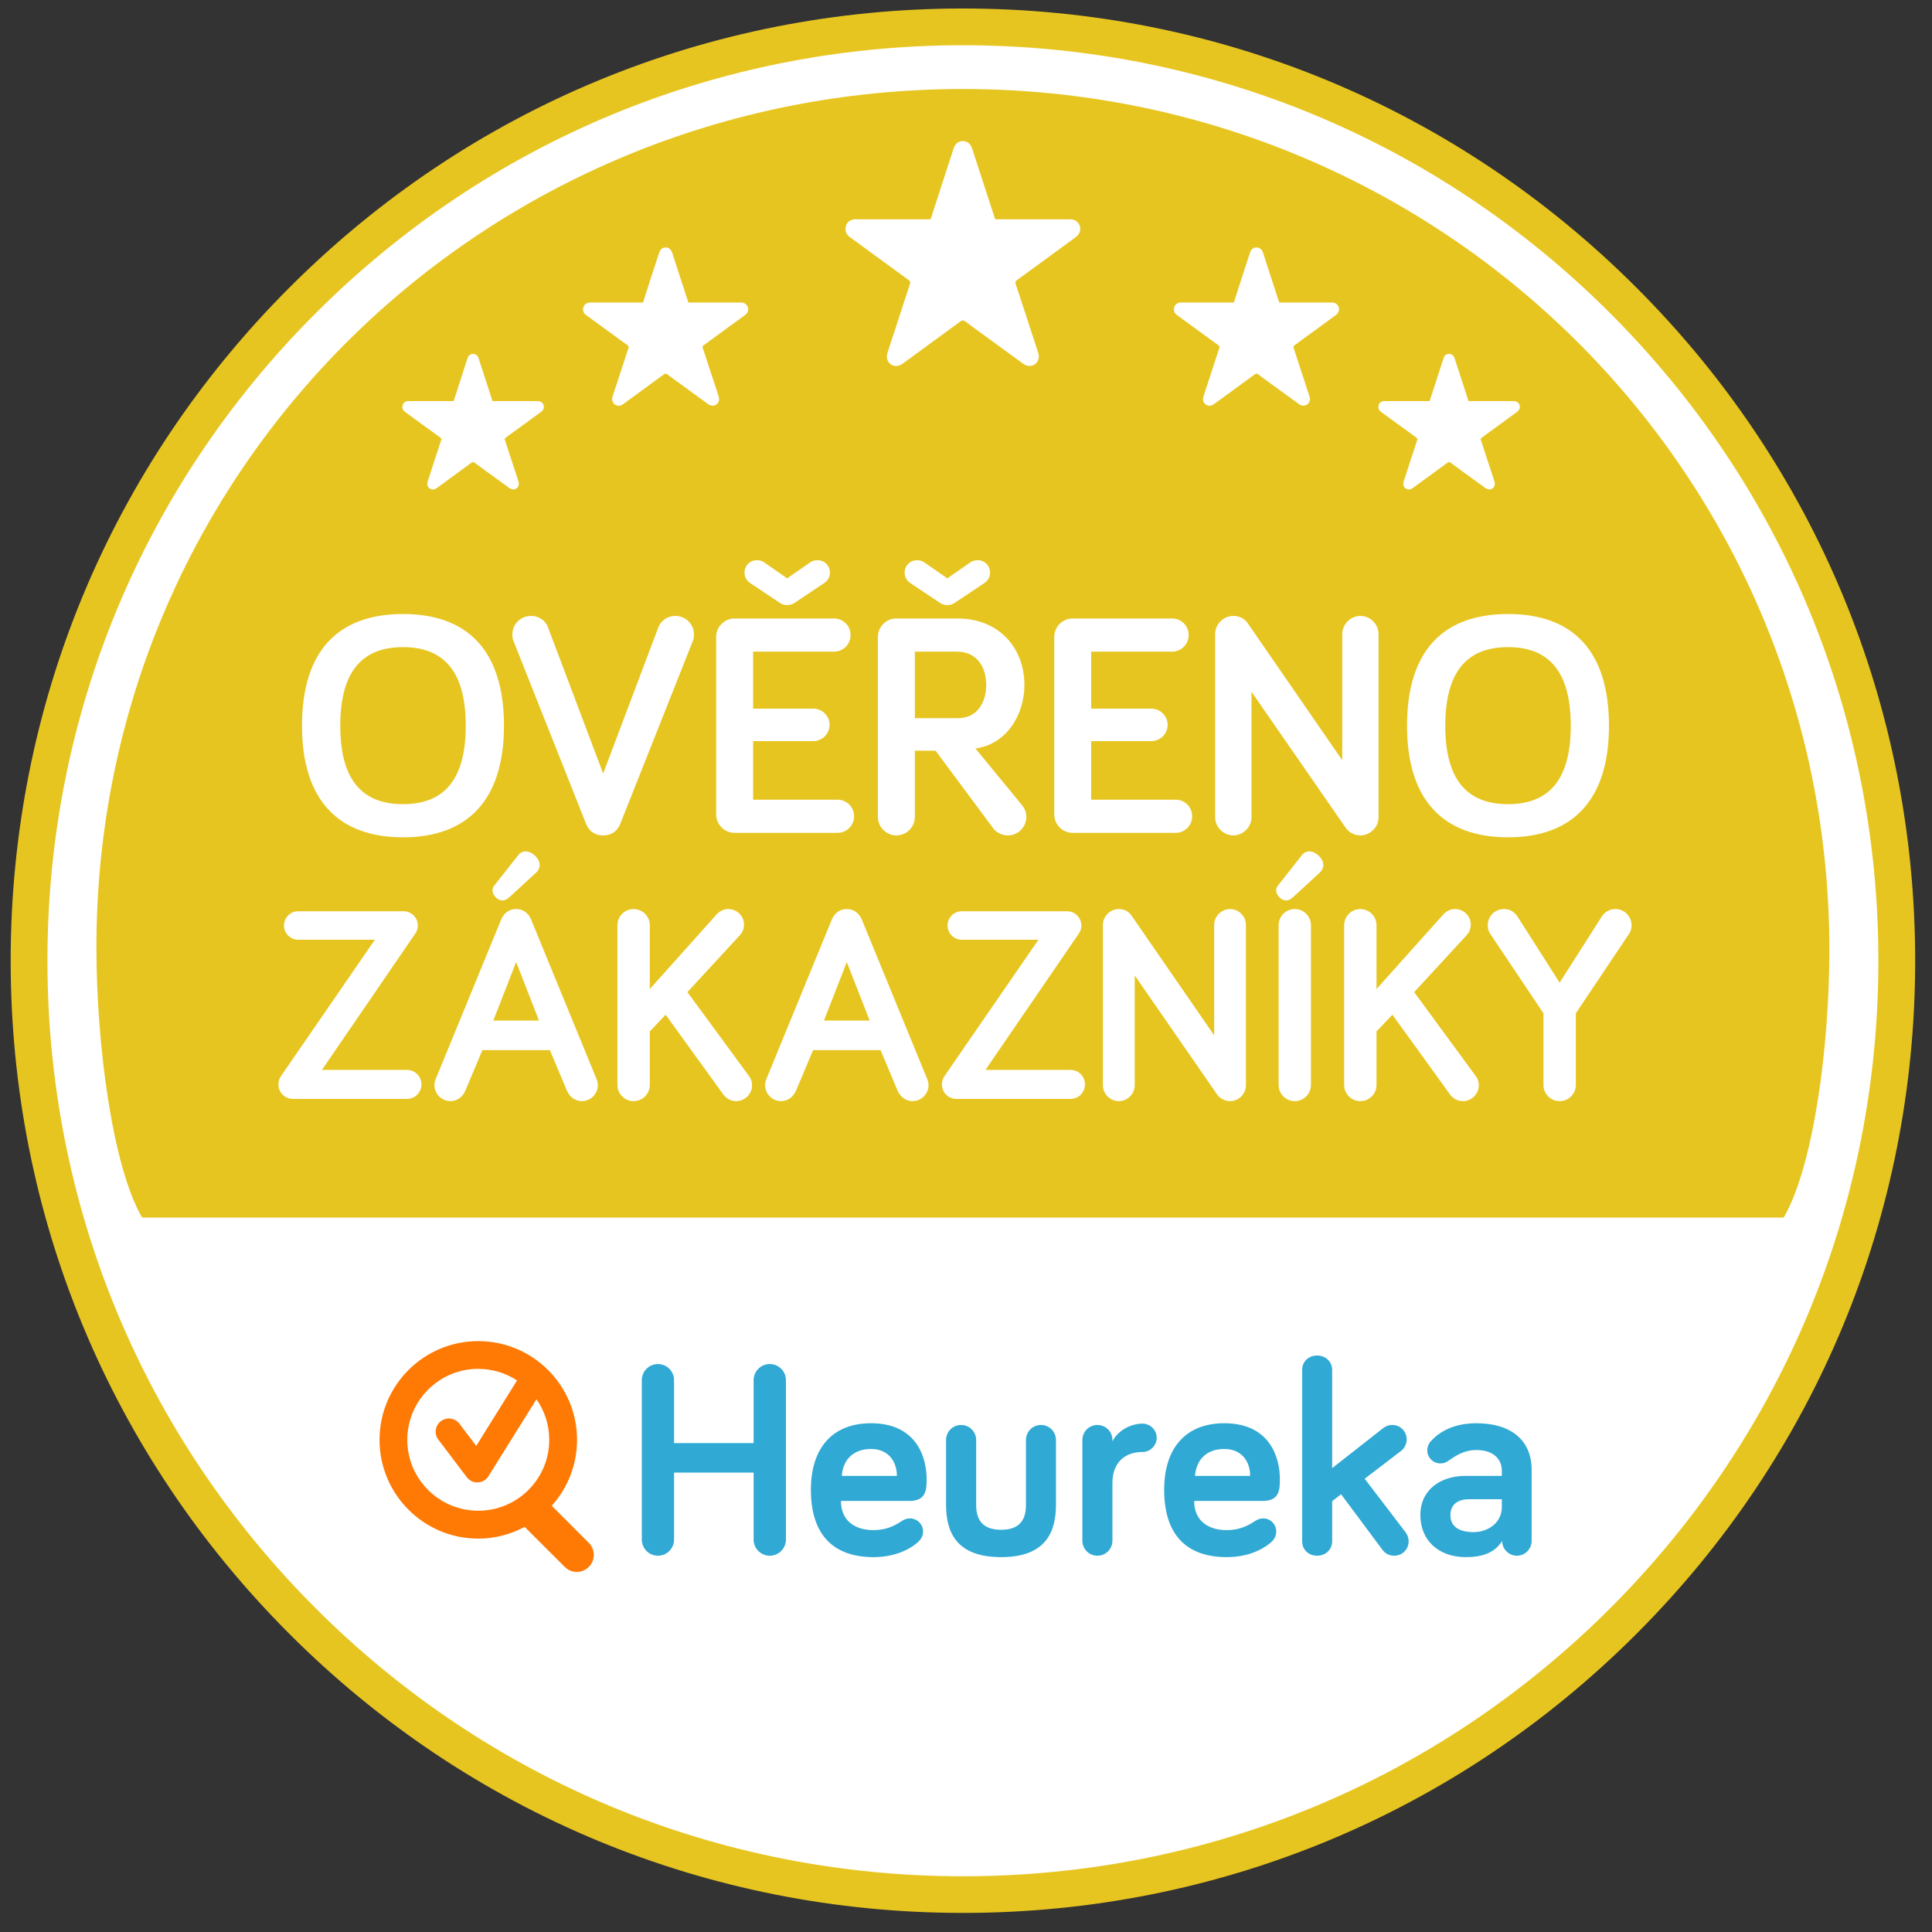 <svg width="124" height="124" viewBox="0 0 124 124" fill="none" xmlns="http://www.w3.org/2000/svg">
<rect x="0" y="0" width="124" height="124" fill="#333333" stroke="none"/>
<g clip-path="url(#clip0_100_265)">
<path fill-rule="evenodd" clip-rule="evenodd" d="M122.547 61.664C122.547 95.213 95.349 122.413 61.804 122.413C28.255 122.413 1.061 95.213 1.061 61.664C1.061 28.113 28.255 0.916 61.804 0.916C95.349 0.916 122.547 28.113 122.547 61.664Z" fill="white"/>
<path fill-rule="evenodd" clip-rule="evenodd" d="M105.017 104.879C93.475 116.421 78.13 122.775 61.804 122.775C45.475 122.775 30.13 116.421 18.588 104.879C7.041 93.335 0.685 77.987 0.685 61.664C0.685 45.338 7.041 29.99 18.588 18.446C30.13 6.901 45.475 0.545 61.804 0.545C78.13 0.545 93.475 6.901 105.017 18.446C116.564 29.99 122.92 45.338 122.92 61.664C122.92 77.987 116.564 93.335 105.017 104.879ZM103.352 20.11C92.252 9.018 77.498 2.904 61.804 2.904C46.104 2.904 31.353 9.018 20.253 20.11C9.155 31.21 3.044 45.967 3.044 61.664C3.044 77.358 9.155 92.112 20.253 103.215C31.353 114.309 46.104 120.423 61.804 120.423C77.498 120.423 92.252 114.309 103.352 103.215C114.449 92.112 120.558 77.358 120.558 61.664C120.558 45.967 114.449 31.21 103.352 20.11ZM114.482 78.145H9.12C7.221 74.886 6.188 67.053 6.188 60.803C6.188 30.093 31.089 5.713 61.804 5.713C92.513 5.713 117.414 30.262 117.414 60.977C117.414 67.222 116.381 74.886 114.482 78.145ZM86.271 69.636C86.271 70.208 86.737 70.674 87.309 70.674C87.881 70.674 88.347 70.208 88.347 69.636V66.2L89.369 65.127L93.053 70.227C93.197 70.424 93.464 70.674 93.894 70.674C94.45 70.674 94.913 70.208 94.913 69.655C94.913 69.44 94.843 69.225 94.717 69.064L90.764 63.677L94.129 60.026C94.287 59.849 94.396 59.634 94.396 59.348C94.396 59.216 94.371 59.086 94.32 58.964C94.27 58.842 94.196 58.731 94.103 58.638C94.01 58.545 93.899 58.471 93.777 58.421C93.656 58.37 93.525 58.345 93.393 58.345C93.124 58.345 92.856 58.452 92.641 58.686L88.347 63.481V59.383C88.347 58.811 87.881 58.345 87.309 58.345C86.737 58.345 86.271 58.811 86.271 59.383V69.636ZM82.064 69.636C82.064 70.208 82.53 70.674 83.102 70.674C83.674 70.674 84.14 70.208 84.14 69.636V59.383C84.14 58.811 83.674 58.345 83.102 58.345C82.53 58.345 82.064 58.811 82.064 59.383V69.636ZM82.138 57.612C82.369 57.828 82.655 57.879 82.958 57.612L84.713 56.002C84.999 55.732 85.034 55.304 84.642 54.928C84.285 54.572 83.819 54.553 83.568 54.874L82.048 56.806C81.849 57.021 81.849 57.343 82.138 57.612ZM70.787 69.655C70.787 70.208 71.253 70.674 71.809 70.674C72.362 70.674 72.828 70.208 72.828 69.655V62.604L78.105 70.227C78.285 70.494 78.609 70.674 78.947 70.674C79.503 70.674 79.966 70.208 79.966 69.655V59.364C79.966 58.811 79.503 58.345 78.947 58.345C78.394 58.345 77.928 58.811 77.928 59.364V66.451L72.631 58.776C72.452 58.506 72.165 58.345 71.809 58.345C71.253 58.345 70.787 58.811 70.787 59.364V69.655ZM61.387 70.53H68.705C69.223 70.53 69.634 70.118 69.634 69.601C69.634 69.08 69.223 68.669 68.705 68.669H63.248L69.242 59.92C69.367 59.74 69.403 59.56 69.403 59.4C69.403 58.901 68.991 58.487 68.49 58.487H61.725C61.226 58.487 60.815 58.901 60.815 59.4C60.815 59.901 61.226 60.315 61.725 60.315H66.648L60.635 69.045C60.526 69.189 60.455 69.404 60.455 69.601C60.455 70.118 60.869 70.53 61.387 70.53ZM63.766 53.188C63.97 53.455 64.338 53.618 64.686 53.618C65.34 53.618 65.872 53.084 65.872 52.43C65.872 52.207 65.809 51.961 65.626 51.716L62.602 48.035C64.564 47.79 65.749 45.91 65.749 43.967C65.749 41.66 64.196 39.695 61.436 39.695H57.532C56.878 39.695 56.346 40.226 56.346 40.88V52.43C56.346 53.084 56.878 53.618 57.532 53.618C58.185 53.618 58.717 53.084 58.717 52.43V48.18H60.046L63.766 53.188ZM63.542 36.752C63.542 36.303 63.193 35.954 62.744 35.954C62.558 35.954 62.376 36.017 62.272 36.099L60.801 37.12L59.33 36.099C59.229 36.017 59.044 35.954 58.861 35.954C58.411 35.954 58.063 36.303 58.063 36.752C58.063 37.079 58.226 37.284 58.431 37.425L60.332 38.695C60.474 38.796 60.638 38.837 60.801 38.837C60.965 38.837 61.128 38.796 61.272 38.695L63.174 37.425C63.379 37.284 63.542 37.079 63.542 36.752ZM50.129 70.674C50.592 70.674 50.932 70.369 51.093 69.993L52.186 67.399H56.515L57.608 69.993C57.766 70.369 58.106 70.674 58.572 70.674C59.128 70.674 59.594 70.208 59.594 69.655C59.594 69.546 59.575 69.404 59.52 69.279L55.3 58.988C55.191 58.737 54.905 58.345 54.349 58.345C53.796 58.345 53.51 58.737 53.401 58.988L49.178 69.279C49.126 69.404 49.107 69.546 49.107 69.655C49.107 70.208 49.573 70.674 50.129 70.674ZM39.628 69.636C39.628 70.208 40.094 70.674 40.666 70.674C41.238 70.674 41.704 70.208 41.704 69.636V66.2L42.723 65.127L46.41 70.227C46.554 70.424 46.821 70.674 47.251 70.674C47.804 70.674 48.27 70.208 48.27 69.655C48.27 69.44 48.2 69.225 48.074 69.064L44.118 63.677L47.483 60.026C47.644 59.849 47.753 59.634 47.753 59.348C47.753 59.216 47.727 59.086 47.677 58.964C47.627 58.842 47.553 58.731 47.46 58.638C47.367 58.545 47.256 58.471 47.134 58.421C47.012 58.37 46.882 58.345 46.75 58.345C46.48 58.345 46.213 58.452 45.998 58.686L41.704 63.481V59.383C41.704 58.811 41.238 58.345 40.666 58.345C40.094 58.345 39.628 58.811 39.628 59.383V69.636ZM28.906 70.674C29.37 70.674 29.71 70.369 29.871 69.993L30.961 67.399H35.293L36.383 69.993C36.544 70.369 36.884 70.674 37.35 70.674C37.906 70.674 38.369 70.208 38.369 69.655C38.369 69.546 38.353 69.404 38.298 69.279L34.075 58.988C33.969 58.737 33.68 58.345 33.127 58.345C32.571 58.345 32.285 58.737 32.179 58.988L27.956 69.279C27.901 69.404 27.885 69.546 27.885 69.655C27.885 70.208 28.351 70.674 28.906 70.674ZM34.345 54.928C33.985 54.572 33.522 54.553 33.271 54.874L31.748 56.806C31.552 57.021 31.552 57.343 31.838 57.612C32.072 57.828 32.358 57.879 32.661 57.612L34.416 56.002C34.702 55.732 34.737 55.304 34.345 54.928ZM18.226 59.4C18.226 59.901 18.637 60.315 19.139 60.315H24.059L18.049 69.045C17.94 69.189 17.869 69.404 17.869 69.601C17.869 70.118 18.28 70.53 18.801 70.53H26.119C26.637 70.53 27.048 70.118 27.048 69.601C27.048 69.08 26.637 68.669 26.119 68.669H20.662L26.653 59.92C26.781 59.74 26.817 59.56 26.817 59.4C26.817 58.901 26.405 58.487 25.904 58.487H19.139C18.637 58.487 18.226 58.901 18.226 59.4ZM19.384 46.586C19.384 51.367 21.735 53.741 25.866 53.741C29.994 53.741 32.345 51.367 32.345 46.586C32.345 41.739 29.994 39.409 25.866 39.409C21.735 39.409 19.384 41.739 19.384 46.586ZM34.53 25.742H31.612C31.582 25.641 31.549 25.554 31.519 25.462C31.252 24.65 30.991 23.835 30.727 23.02C30.688 22.9 30.634 22.802 30.517 22.748C30.31 22.652 30.089 22.75 30.01 22.977C29.822 23.56 29.637 24.14 29.446 24.726C29.337 25.064 29.225 25.402 29.116 25.742H26.253C26.201 25.742 26.144 25.742 26.092 25.756C25.947 25.799 25.858 25.9 25.83 26.047C25.8 26.208 25.858 26.336 25.994 26.434C26.751 26.99 27.509 27.543 28.272 28.091C28.331 28.137 28.34 28.172 28.318 28.243C28.135 28.802 27.95 29.366 27.765 29.93C27.659 30.257 27.549 30.587 27.449 30.913C27.37 31.145 27.487 31.363 27.713 31.409C27.844 31.437 27.95 31.385 28.054 31.311C28.789 30.772 29.53 30.232 30.266 29.693C30.342 29.638 30.386 29.641 30.457 29.696C30.707 29.884 30.961 30.063 31.211 30.249C31.713 30.606 32.209 30.976 32.707 31.333C32.955 31.513 33.274 31.377 33.298 31.08C33.307 31.009 33.285 30.933 33.263 30.862C32.98 29.99 32.694 29.118 32.408 28.246C32.383 28.172 32.394 28.137 32.454 28.091C33.214 27.543 33.969 26.99 34.724 26.44C34.781 26.391 34.841 26.331 34.873 26.263C34.985 26.017 34.8 25.742 34.53 25.742ZM34.072 39.532C33.418 39.532 32.884 40.063 32.884 40.717C32.884 40.902 32.906 41.025 32.969 41.169L37.609 52.861C37.772 53.269 38.099 53.618 38.712 53.618C39.325 53.618 39.652 53.269 39.816 52.861L44.456 41.169C44.519 41.025 44.538 40.902 44.538 40.717C44.538 40.063 44.006 39.532 43.352 39.532C42.761 39.532 42.391 39.921 42.268 40.226L38.712 49.651L35.157 40.226C35.031 39.899 34.664 39.532 34.072 39.532ZM47.584 19.418C46.497 19.416 45.41 19.418 44.32 19.418H44.181C44.143 19.301 44.107 19.198 44.075 19.091C43.764 18.14 43.456 17.195 43.148 16.239C43.105 16.102 43.042 15.988 42.903 15.92C42.663 15.814 42.401 15.928 42.314 16.192C42.091 16.868 41.876 17.552 41.65 18.228C41.524 18.623 41.396 19.018 41.271 19.418H37.928C37.865 19.418 37.797 19.416 37.74 19.435C37.565 19.481 37.462 19.604 37.432 19.773C37.396 19.963 37.467 20.113 37.623 20.227C38.511 20.87 39.394 21.516 40.282 22.162C40.35 22.211 40.366 22.255 40.336 22.336C40.118 22.99 39.906 23.65 39.693 24.301C39.565 24.688 39.44 25.072 39.315 25.451C39.23 25.729 39.369 25.977 39.628 26.034C39.783 26.066 39.906 26.004 40.026 25.916C40.889 25.287 41.748 24.66 42.609 24.028C42.699 23.966 42.75 23.968 42.835 24.028C43.126 24.252 43.421 24.462 43.715 24.674C44.295 25.099 44.876 25.524 45.459 25.944C45.75 26.154 46.123 25.993 46.151 25.647C46.156 25.562 46.134 25.475 46.11 25.393C45.775 24.374 45.442 23.358 45.107 22.342C45.077 22.255 45.091 22.211 45.164 22.159C46.05 21.516 46.93 20.873 47.81 20.227C47.883 20.176 47.949 20.105 47.982 20.026C48.115 19.737 47.903 19.418 47.584 19.418ZM52.466 35.954C52.284 35.954 52.099 36.017 51.995 36.099L50.524 37.12L49.052 36.099C48.952 36.017 48.766 35.954 48.584 35.954C48.134 35.954 47.785 36.303 47.785 36.752C47.785 37.079 47.949 37.284 48.153 37.425L50.055 38.695C50.197 38.796 50.363 38.837 50.524 38.837C50.687 38.837 50.851 38.796 50.995 38.695L52.897 37.425C53.101 37.284 53.265 37.079 53.265 36.752C53.265 36.303 52.916 35.954 52.466 35.954ZM47.151 39.695C46.497 39.695 45.965 40.226 45.965 40.88V52.267C45.965 52.923 46.497 53.455 47.151 53.455H53.755C54.346 53.455 54.818 52.983 54.818 52.389C54.818 51.798 54.346 51.327 53.755 51.327H48.336V47.566H52.202C52.772 47.566 53.243 47.095 53.243 46.523C53.243 45.951 52.772 45.482 52.202 45.482H48.336V41.823H53.529C54.123 41.823 54.592 41.352 54.592 40.758C54.592 40.166 54.123 39.695 53.529 39.695H47.151ZM68.711 14.075H63.872C63.817 13.912 63.771 13.762 63.722 13.617C63.278 12.261 62.842 10.909 62.403 9.561C62.34 9.364 62.248 9.201 62.052 9.111C61.714 8.953 61.34 9.116 61.218 9.49C60.899 10.454 60.591 11.424 60.275 12.391L59.73 14.075H54.978C54.891 14.075 54.796 14.075 54.712 14.1C54.469 14.162 54.319 14.339 54.276 14.579C54.227 14.852 54.33 15.062 54.551 15.222C55.809 16.14 57.066 17.064 58.324 17.977C58.422 18.05 58.444 18.108 58.406 18.219C58.096 19.154 57.793 20.091 57.491 21.026C57.308 21.568 57.128 22.113 56.959 22.658C56.831 23.045 57.03 23.399 57.401 23.481C57.616 23.527 57.793 23.44 57.965 23.32C59.191 22.421 60.417 21.53 61.64 20.631C61.763 20.544 61.839 20.544 61.956 20.631C62.368 20.947 62.79 21.247 63.207 21.549C64.035 22.154 64.858 22.759 65.689 23.358C66.103 23.652 66.629 23.424 66.67 22.933C66.683 22.816 66.648 22.685 66.61 22.571C66.139 21.127 65.67 19.68 65.19 18.233C65.15 18.108 65.169 18.05 65.272 17.977C66.531 17.064 67.784 16.146 69.032 15.23C69.133 15.157 69.228 15.051 69.28 14.939C69.463 14.533 69.16 14.078 68.711 14.075ZM68.85 39.695C68.196 39.695 67.664 40.226 67.664 40.88V52.267C67.664 52.923 68.196 53.455 68.85 53.455H75.451C76.045 53.455 76.514 52.983 76.514 52.389C76.514 51.798 76.045 51.327 75.451 51.327H70.035V47.566H73.898C74.471 47.566 74.942 47.095 74.942 46.523C74.942 45.951 74.471 45.482 73.898 45.482H70.035V41.823H75.228C75.819 41.823 76.291 41.352 76.291 40.758C76.291 40.166 75.819 39.695 75.228 39.695H68.85ZM85.508 19.418C84.418 19.416 83.331 19.418 82.244 19.418H82.105C82.064 19.301 82.031 19.198 81.996 19.091C81.688 18.14 81.377 17.195 81.07 16.239C81.026 16.102 80.963 15.988 80.824 15.92C80.585 15.814 80.323 15.928 80.236 16.192C80.01 16.868 79.794 17.552 79.574 18.228C79.446 18.623 79.318 19.018 79.19 19.418H75.849C75.787 19.418 75.718 19.416 75.659 19.435C75.49 19.481 75.383 19.604 75.356 19.773C75.321 19.963 75.391 20.113 75.547 20.227C76.43 20.87 77.315 21.516 78.203 22.162C78.274 22.211 78.285 22.255 78.258 22.336C78.043 22.99 77.827 23.65 77.615 24.301C77.49 24.688 77.361 25.072 77.239 25.451C77.154 25.729 77.291 25.977 77.552 26.034C77.702 26.066 77.827 26.004 77.947 25.916C78.811 25.287 79.675 24.66 80.533 24.028C80.623 23.966 80.672 23.968 80.756 24.028C81.045 24.252 81.345 24.462 81.636 24.674C82.219 25.099 82.797 25.524 83.383 25.944C83.672 26.154 84.042 25.993 84.072 25.647C84.08 25.562 84.056 25.475 84.029 25.393C83.696 24.374 83.367 23.358 83.031 22.342C83.001 22.255 83.015 22.211 83.089 22.159C83.971 21.516 84.854 20.873 85.731 20.227C85.802 20.176 85.871 20.105 85.903 20.026C86.037 19.737 85.824 19.418 85.508 19.418ZM87.314 39.532C86.68 39.532 86.148 40.063 86.148 40.698V48.793L80.097 40.022C79.893 39.717 79.566 39.532 79.157 39.532C78.522 39.532 77.991 40.063 77.991 40.698V52.452C77.991 53.084 78.522 53.618 79.157 53.618C79.789 53.618 80.323 53.084 80.323 52.452V44.398L86.353 53.106C86.557 53.414 86.925 53.618 87.314 53.618C87.947 53.618 88.478 53.084 88.478 52.452V40.698C88.478 40.063 87.947 39.532 87.314 39.532ZM97.169 25.742H94.254C94.222 25.641 94.192 25.554 94.162 25.462C93.897 24.65 93.633 23.835 93.369 23.02C93.333 22.9 93.276 22.802 93.156 22.748C92.952 22.652 92.728 22.75 92.655 22.977C92.464 23.56 92.276 24.14 92.088 24.726C91.979 25.064 91.867 25.402 91.756 25.742H88.897C88.843 25.742 88.783 25.742 88.734 25.756C88.587 25.799 88.5 25.9 88.472 26.047C88.442 26.208 88.502 26.336 88.636 26.434C89.396 26.99 90.154 27.543 90.911 28.091C90.971 28.137 90.987 28.172 90.96 28.243C90.772 28.802 90.59 29.366 90.407 29.93C90.301 30.257 90.192 30.587 90.088 30.913C90.015 31.145 90.129 31.363 90.355 31.409C90.486 31.437 90.592 31.385 90.693 31.311C91.434 30.772 92.172 30.232 92.908 29.693C92.984 29.638 93.031 29.641 93.102 29.696C93.35 29.884 93.606 30.063 93.854 30.249C94.355 30.606 94.851 30.976 95.35 31.333C95.6 31.513 95.916 31.377 95.941 31.08C95.946 31.009 95.927 30.933 95.905 30.862C95.622 29.99 95.336 29.118 95.047 28.246C95.025 28.172 95.036 28.137 95.099 28.091C95.856 27.543 96.611 26.99 97.363 26.44C97.423 26.391 97.483 26.331 97.513 26.263C97.624 26.017 97.442 25.742 97.169 25.742ZM96.788 39.409C92.657 39.409 90.306 41.739 90.306 46.586C90.306 51.367 92.657 53.741 96.788 53.741C100.916 53.741 103.267 51.367 103.267 46.586C103.267 41.739 100.916 39.409 96.788 39.409ZM103.679 58.345C103.305 58.345 102.981 58.541 102.804 58.828L100.101 63.07L97.398 58.828C97.202 58.525 96.9 58.345 96.524 58.345C95.949 58.345 95.486 58.811 95.486 59.383C95.486 59.58 95.537 59.795 95.647 59.936L99.063 65.037V69.636C99.063 70.208 99.529 70.674 100.101 70.674C100.673 70.674 101.139 70.208 101.139 69.636V65.037L104.556 59.936C104.665 59.795 104.717 59.58 104.717 59.383C104.717 58.811 104.251 58.345 103.679 58.345ZM96.788 51.613C94.088 51.613 92.761 49.959 92.761 46.586C92.761 43.191 94.088 41.534 96.788 41.534C99.486 41.534 100.815 43.191 100.815 46.586C100.815 49.959 99.486 51.613 96.788 51.613ZM29.893 46.586C29.893 49.959 28.563 51.613 25.866 51.613C23.166 51.613 21.839 49.959 21.839 46.586C21.839 43.191 23.166 41.534 25.866 41.534C28.563 41.534 29.893 43.191 29.893 46.586ZM34.596 65.503H31.661L33.127 61.746L34.596 65.503ZM55.818 65.503H52.883L54.349 61.746L55.818 65.503ZM58.717 41.823H61.414C62.744 41.823 63.297 42.864 63.297 43.967C63.297 45.052 62.744 46.095 61.477 46.095H58.717V41.823Z" fill="#E7C520"/>
<path fill-rule="evenodd" clip-rule="evenodd" d="M50.443 98.812C50.443 99.384 49.977 99.85 49.404 99.85C48.835 99.85 48.369 99.384 48.369 98.812V94.513H43.263V98.812C43.263 99.384 42.8 99.85 42.23 99.85C41.656 99.85 41.192 99.384 41.192 98.812V88.584C41.192 88.012 41.656 87.548 42.23 87.548C42.8 87.548 43.263 88.012 43.263 88.584V92.619H48.369V88.584C48.369 88.309 48.478 88.045 48.673 87.851C48.867 87.656 49.131 87.547 49.406 87.547C49.681 87.547 49.944 87.656 50.139 87.851C50.333 88.045 50.443 88.309 50.443 88.584V98.812ZM55.903 91.347C58.919 91.347 59.472 93.671 59.472 94.908C59.472 95.564 59.472 96.333 58.382 96.333H53.974C53.974 97.619 54.886 98.207 56.063 98.207C56.851 98.207 57.401 97.94 57.829 97.654C58.028 97.529 58.17 97.455 58.404 97.455C58.864 97.455 59.246 97.831 59.246 98.297C59.246 98.583 59.096 98.812 58.935 98.957C58.633 99.245 57.687 99.94 56.063 99.94C53.581 99.94 52.045 98.602 52.045 95.616C52.045 92.889 53.475 91.347 55.903 91.347ZM54.028 94.725H57.565C57.565 93.853 57.063 92.998 55.903 92.998C54.87 92.998 54.115 93.586 54.028 94.725ZM62.652 92.423V96.583C62.652 97.401 62.935 98.185 64.259 98.185C65.564 98.185 65.848 97.401 65.848 96.583V92.423C65.848 91.889 66.275 91.458 66.812 91.458C67.349 91.458 67.774 91.889 67.774 92.423V96.583C67.774 98.335 67.112 99.94 64.259 99.94C61.382 99.94 60.72 98.335 60.72 96.583V92.423C60.72 91.889 61.153 91.458 61.687 91.458C62.224 91.458 62.652 91.889 62.652 92.423ZM71.398 92.513C71.736 91.818 72.575 91.371 73.329 91.371C73.825 91.371 74.24 91.777 74.24 92.281C74.24 92.777 73.825 93.191 73.329 93.191C72.095 93.191 71.398 93.976 71.398 95.172V98.886C71.398 99.417 70.973 99.85 70.433 99.85C70.307 99.85 70.181 99.825 70.064 99.777C69.947 99.728 69.841 99.657 69.751 99.568C69.662 99.478 69.591 99.372 69.542 99.255C69.494 99.138 69.469 99.012 69.469 98.886V92.423C69.469 91.889 69.899 91.458 70.433 91.458C70.973 91.458 71.398 91.889 71.398 92.423V92.513ZM78.575 91.347C81.591 91.347 82.144 93.671 82.144 94.908C82.144 95.564 82.144 96.333 81.057 96.333H76.645C76.645 97.619 77.555 98.207 78.735 98.207C79.523 98.207 80.073 97.94 80.504 97.654C80.7 97.529 80.844 97.455 81.073 97.455C81.539 97.455 81.912 97.831 81.912 98.297C81.912 98.583 81.77 98.812 81.61 98.957C81.307 99.245 80.356 99.94 78.735 99.94C76.25 99.94 74.719 98.602 74.719 95.616C74.719 92.889 76.15 91.347 78.575 91.347ZM76.697 94.725H80.239C80.239 93.853 79.738 92.998 78.575 92.998C77.536 92.998 76.793 93.586 76.697 94.725ZM88.732 99.474L86.073 95.902L85.501 96.349V98.924C85.501 99.458 85.073 99.85 84.541 99.85C83.986 99.85 83.574 99.458 83.574 98.924V87.927C83.574 87.39 83.986 87.001 84.541 87.001C85.073 87.001 85.501 87.39 85.501 87.927V94.229L88.732 91.693C88.963 91.513 89.143 91.458 89.356 91.458C89.876 91.458 90.285 91.867 90.285 92.385C90.285 92.652 90.162 92.94 89.928 93.12L87.588 94.908L90.217 98.352C90.359 98.545 90.41 98.747 90.41 98.924C90.41 99.444 89.999 99.85 89.481 99.85C89.143 99.85 88.893 99.687 88.732 99.474ZM92.982 93.744C92.802 93.87 92.661 93.924 92.446 93.924C91.982 93.924 91.606 93.548 91.606 93.082C91.606 92.889 91.68 92.671 91.841 92.494C92.339 91.943 93.233 91.347 94.764 91.347C96.979 91.347 98.304 92.439 98.304 94.333V98.902C98.304 99.417 97.876 99.85 97.355 99.85C96.838 99.85 96.41 99.417 96.41 98.902C95.925 99.673 95.14 99.94 94.072 99.94C92.32 99.94 91.162 98.847 91.162 97.243C91.162 95.583 92.5 94.725 94.053 94.725H96.391V94.404C96.391 93.603 95.802 93.066 94.764 93.066C93.982 93.066 93.429 93.42 92.982 93.744ZM96.391 96.728V96.224H94.301C93.516 96.224 93.091 96.6 93.091 97.243C93.091 97.921 93.571 98.335 94.571 98.335C95.519 98.335 96.391 97.725 96.391 96.728Z" fill="#30A9D4"/>
<path fill-rule="evenodd" clip-rule="evenodd" d="M37.792 99.027L35.41 96.641H35.416C36.421 95.518 37.037 94.033 37.037 92.412C37.037 88.913 34.193 86.075 30.694 86.075C27.201 86.075 24.359 88.913 24.359 92.412C24.359 95.91 27.201 98.752 30.694 98.752C31.776 98.752 32.784 98.474 33.675 98L36.247 100.567C36.348 100.67 36.468 100.751 36.6 100.807C36.733 100.863 36.876 100.892 37.019 100.892C37.163 100.892 37.306 100.863 37.438 100.807C37.571 100.751 37.691 100.67 37.792 100.567C38.217 100.142 38.217 99.45 37.792 99.027ZM26.141 92.412C26.141 89.9 28.185 87.856 30.694 87.856C31.615 87.856 32.471 88.132 33.184 88.6L30.566 92.802L29.49 91.379C29.411 91.275 29.309 91.19 29.192 91.132C29.074 91.073 28.945 91.042 28.814 91.041C28.623 91.041 28.449 91.104 28.297 91.213C27.926 91.496 27.85 92.033 28.136 92.401L29.956 94.807C30.119 95.022 30.367 95.145 30.634 95.145H30.67C30.95 95.137 31.206 94.984 31.351 94.744L34.432 89.807C34.947 90.548 35.252 91.442 35.252 92.412C35.252 94.924 33.209 96.962 30.694 96.962C28.185 96.962 26.141 94.924 26.141 92.412Z" fill="#FF7A04"/>
</g>
<defs>
<clipPath id="clip0_100_265">
<rect width="122.609" height="122.609" fill="white" transform="translate(0.425 0.422)"/>
</clipPath>
</defs>
</svg>
